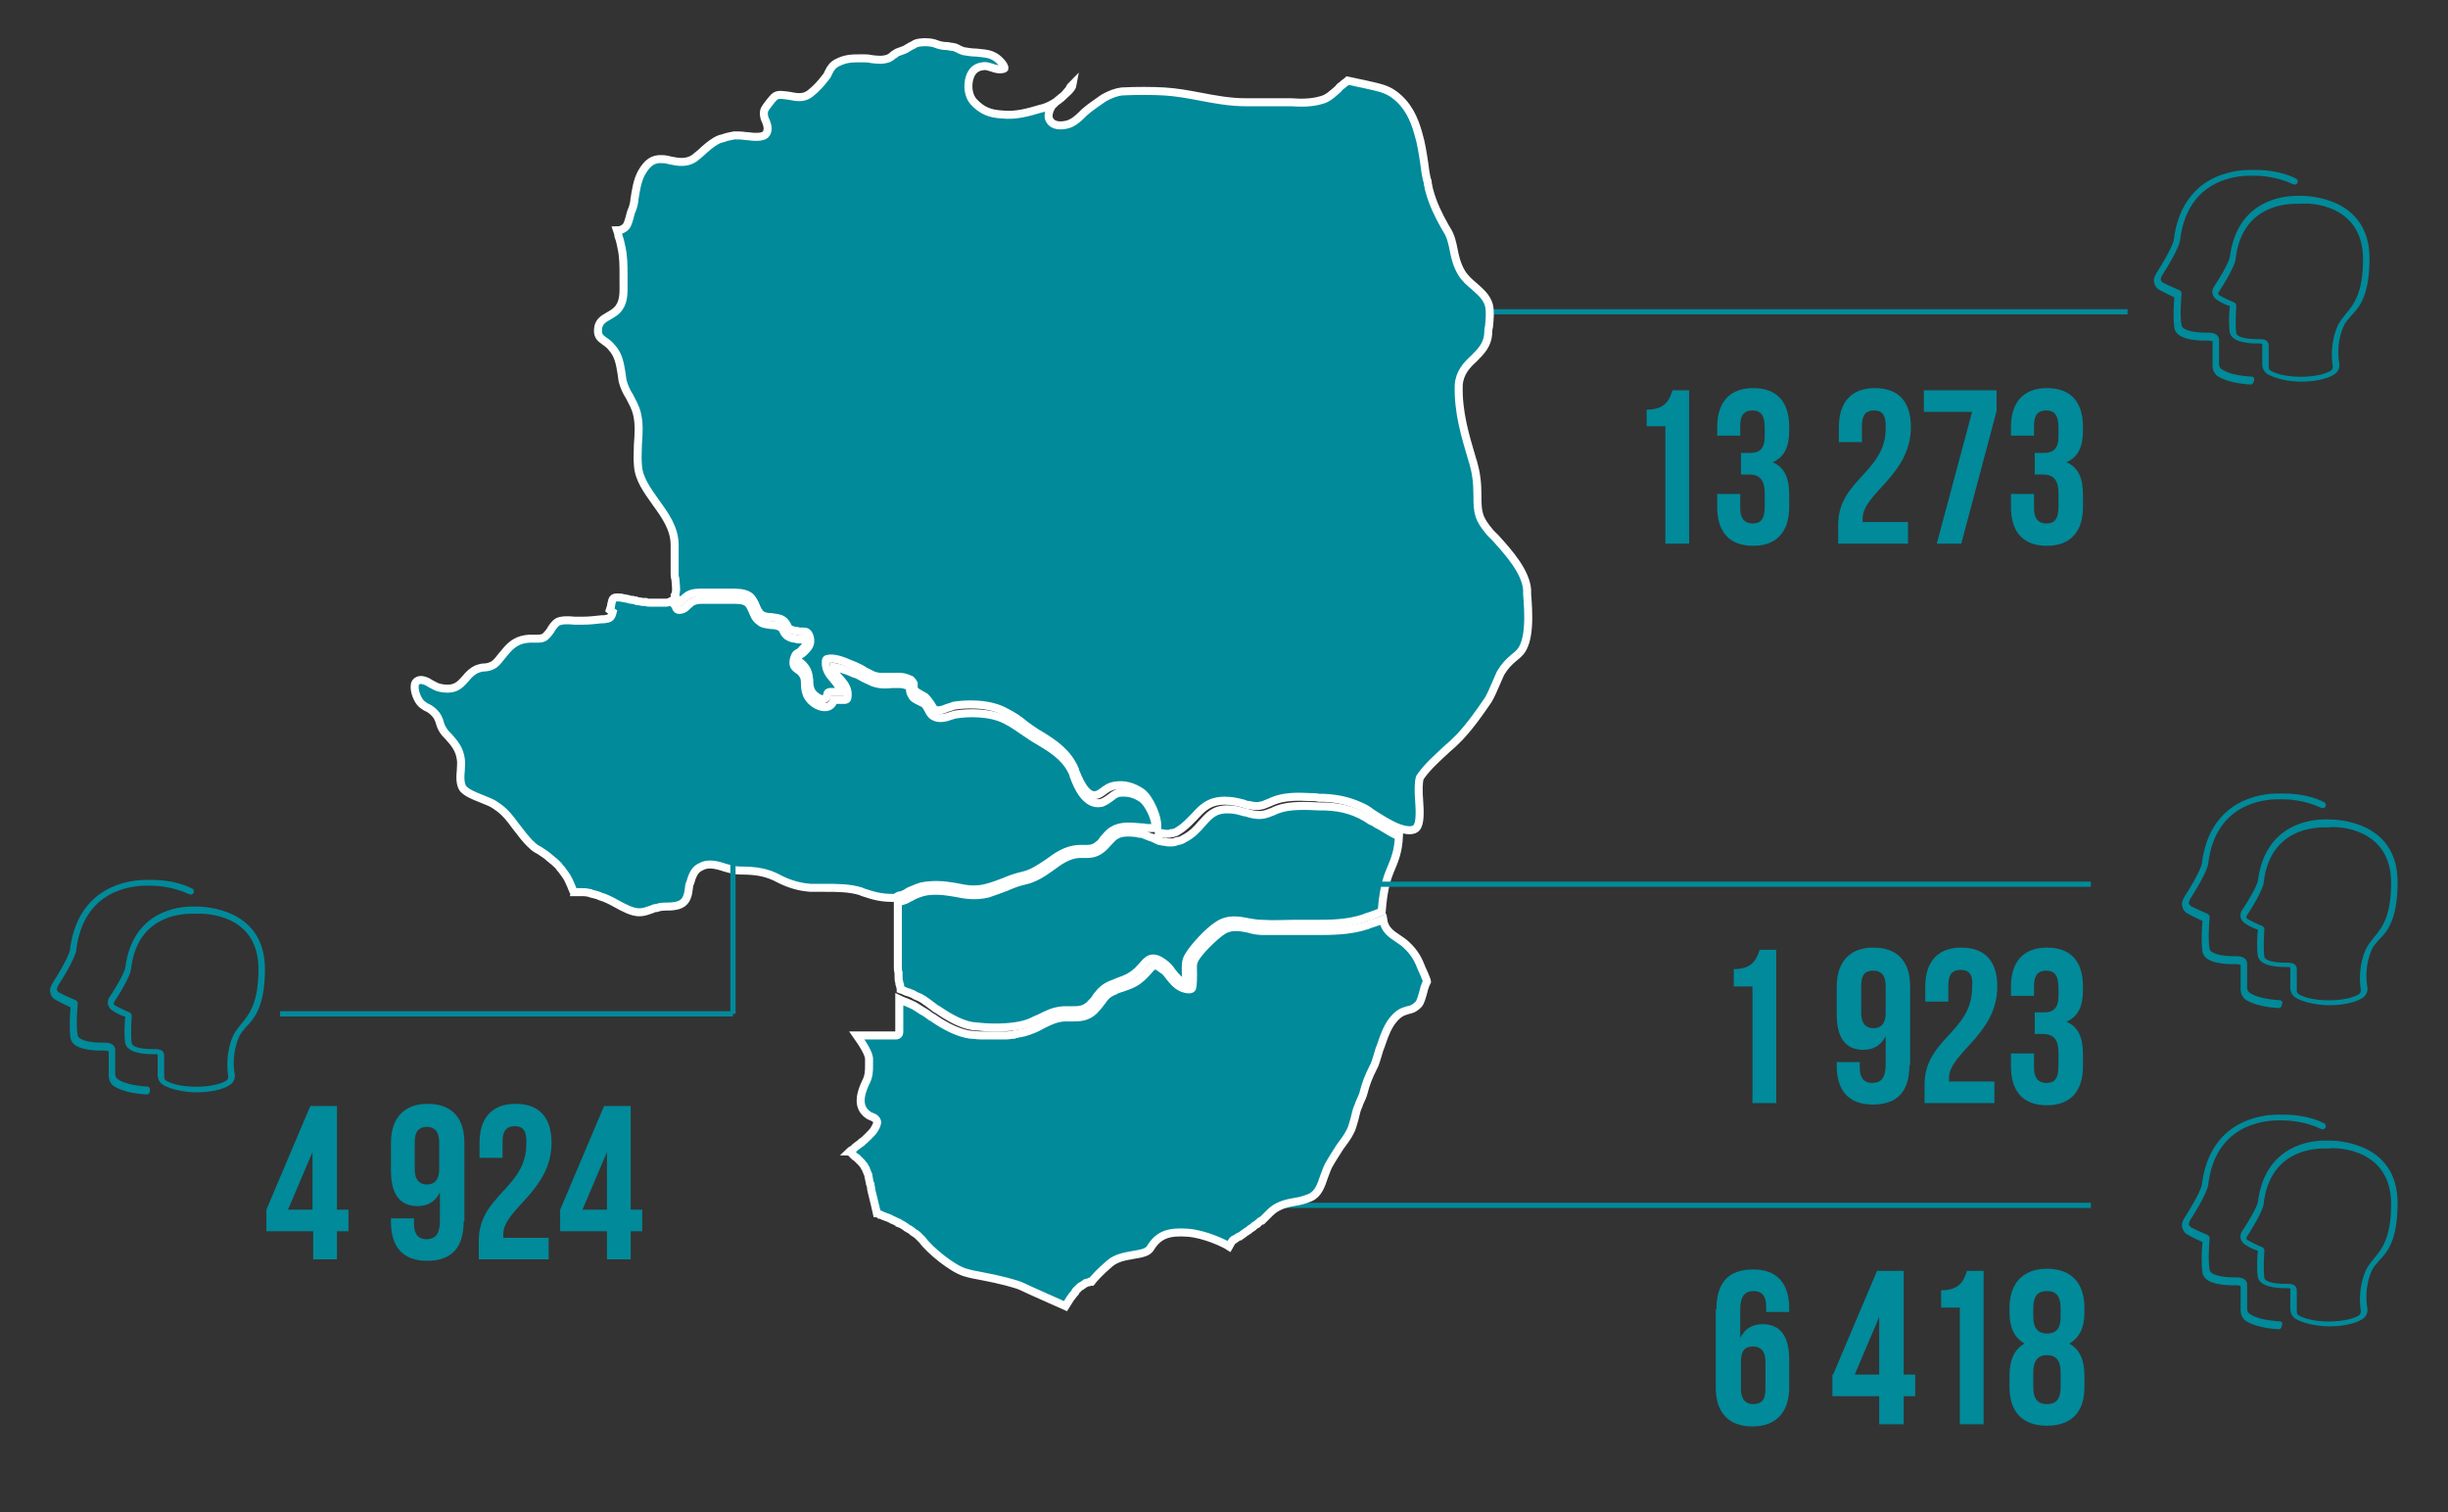 <?xml version="1.0" encoding="utf-8"?>
<!-- Generator: Adobe Illustrator 27.5.0, SVG Export Plug-In . SVG Version: 6.00 Build 0)  -->
<svg version="1.1" id="Warstwa_1" xmlns="http://www.w3.org/2000/svg" xmlns:xlink="http://www.w3.org/1999/xlink" x="0px" y="0px"
	 viewBox="0 0 340 210" style="enable-background:new 0 0 340 210;" xml:space="preserve">
<rect x="0" y="0" width="340" height="210" fill="#333333" stroke="none"/>
<style type="text/css">
	.st0{fill:#008A9A;stroke:#008A9A;stroke-width:0.724;stroke-miterlimit:10;}
	.st1{fill:#008A9A;}
	.st2{fill:#008A9A;stroke:#FFFFFF;stroke-width:1.113;stroke-miterlimit:10;}
	.st3{fill:none;stroke:#008A9A;stroke-width:0.724;stroke-miterlimit:10;}
</style>
<line class="st0" x1="117.9" y1="43.3" x2="295.5" y2="43.3"/>
<line class="st0" x1="148" y1="167.4" x2="290.4" y2="167.4"/>
<g>
	<path class="st1" d="M228.6,56.9c2.6,0,3.2-1.2,3.7-2.7h2.3v21.3h-3.3V59.2h-2.6V56.9z"/>
	<path class="st1" d="M245.1,59.4c0-1.9-0.7-2.4-1.7-2.4c-1.1,0-1.7,0.6-1.7,2.1v1.4h-3.2v-1.2c0-3.4,1.7-5.4,5-5.4s5,1.9,5,5.4v0.5
		c0,2.3-0.7,3.7-2.3,4.4c1.7,0.7,2.3,2.3,2.3,4.5v1.7c0,3.4-1.7,5.4-5,5.4s-5-1.9-5-5.4v-1.8h3.2v2c0,1.5,0.7,2.1,1.7,2.1
		c1.1,0,1.7-0.5,1.7-2.4v-1.7c0-2-0.7-2.7-2.2-2.7h-1.1v-3h1.3c1.2,0,2-0.5,2-2.3V59.4z"/>
	<path class="st1" d="M260.3,57c-1.1,0-1.7,0.6-1.7,2.1v2.3h-3.2v-2.1c0-3.4,1.7-5.4,5-5.4s5,1.9,5,5.4c0,6.7-6.7,9.2-6.7,12.7
		c0,0.2,0,0.3,0,0.5h6.3v3h-9.7v-2.6c0-6.3,6.6-7.3,6.6-13.4C262,57.5,261.3,57,260.3,57z"/>
	<path class="st1" d="M277.3,54.2v2.9l-4.9,18.4H269l4.9-18.3h-6.7v-3H277.3z"/>
	<path class="st1" d="M285.9,59.4c0-1.9-0.7-2.4-1.7-2.4c-1.1,0-1.7,0.6-1.7,2.1v1.4h-3.2v-1.2c0-3.4,1.7-5.4,5-5.4s5,1.9,5,5.4v0.5
		c0,2.3-0.7,3.7-2.3,4.4c1.7,0.7,2.3,2.3,2.3,4.5v1.7c0,3.4-1.7,5.4-5,5.4s-5-1.9-5-5.4v-1.8h3.2v2c0,1.5,0.7,2.1,1.7,2.1
		c1.1,0,1.7-0.5,1.7-2.4v-1.7c0-2-0.7-2.7-2.2-2.7h-1.1v-3h1.3c1.2,0,2-0.5,2-2.3V59.4z"/>
</g>
<g>
	<path class="st1" d="M238.4,181.8c0-3.6,1.6-5.5,5.1-5.5c3.3,0,5,1.9,5,5.4v0.5h-3.2v-0.8c0-1.5-0.7-2.1-1.7-2.1
		c-1.2,0-1.9,0.6-1.9,2.6v3.9c0.6-1.2,1.6-1.9,3.1-1.9c2.5,0,3.7,1.7,3.7,4.9v3.9c0,3.4-1.8,5.4-5.1,5.4s-5.1-1.9-5.1-5.4V181.8z
		 M241.8,189.1v3.8c0,1.5,0.7,2.1,1.7,2.1c1.1,0,1.7-0.5,1.7-2.1v-3.8c0-1.5-0.7-2.1-1.7-2.1C242.4,187,241.8,187.5,241.8,189.1z"/>
	<path class="st1" d="M254.6,190.9l6.1-14.4h3.7v14.4h1.6v3h-1.6v3.9H261v-3.9h-6.5V190.9z M261,190.9v-8l-3.4,8H261z"/>
	<path class="st1" d="M269.5,179.2c2.6,0,3.2-1.2,3.7-2.7h2.3v21.3h-3.3v-16.2h-2.6V179.2z"/>
	<path class="st1" d="M284.3,198c-3.4,0-5.2-1.9-5.2-5.4V191c0-2,0.6-3.6,2.1-4.4c-1.4-0.8-2.1-2.2-2.1-4.3v-0.7
		c0-3.4,1.9-5.4,5.2-5.4s5.2,1.9,5.2,5.4v0.7c0,2.1-0.7,3.5-2.1,4.3c1.5,0.8,2.1,2.4,2.1,4.4v1.7C289.5,196.1,287.7,198,284.3,198z
		 M282.4,182.9c0,1.7,0.8,2.3,1.9,2.3c1.1,0,1.9-0.5,1.9-2.3v-1.2c0-1.9-0.8-2.4-1.9-2.4c-1.1,0-1.9,0.5-1.9,2.4V182.9z M284.3,195
		c1.1,0,1.9-0.5,1.9-2.4v-2c0-1.7-0.7-2.4-1.9-2.4s-1.9,0.7-1.9,2.4v2C282.4,194.5,283.2,195,284.3,195z"/>
</g>
<g>
	<path class="st2" d="M171.5,172.1c0.1-0.1,0.2-0.1,0.3-0.2c0.1-0.1,0.3-0.2,0.4-0.2c0.1-0.1,0.2-0.1,0.3-0.2
		c0.1-0.1,0.3-0.2,0.4-0.3c0.1-0.1,0.2-0.1,0.3-0.2c0.2-0.1,0.3-0.2,0.4-0.3c0.1-0.1,0.2-0.1,0.3-0.2c0.2-0.1,0.3-0.3,0.5-0.4
		c0.1,0,0.1-0.1,0.2-0.1c0.2-0.2,0.4-0.4,0.6-0.5c0,0,0,0,0.1,0c0.4-0.4,0.8-0.8,1.1-1.1c1-1,2.3-1.3,3.5-1.5
		c0.7-0.1,1.4-0.3,2.1-0.6c1.1-0.5,1.5-1.7,1.9-2.9c0.2-0.5,0.4-1.1,0.6-1.5c0.5-0.9,1.1-1.8,1.6-2.6c0.5-0.7,1-1.3,1.4-2.1
		c0.3-0.5,0.4-1.1,0.6-1.7c0.1-0.4,0.2-0.8,0.3-1.2c0.1-0.4,0.3-0.7,0.4-1.1c0.2-0.5,0.5-1,0.6-1.5c0.3-1.2,0.7-2.2,1.3-3.4
		c0.3-0.5,0.4-1,0.6-1.6c0.1-0.3,0.2-0.7,0.3-1c0.1-0.2,0.2-0.5,0.3-0.8c0.4-1.2,0.9-2.5,1.7-3.4c0.7-0.8,1.2-1,1.9-1.2
		c0.1,0,0.3-0.1,0.4-0.1c0.4-0.1,0.8-0.4,1.1-0.7c0.3-0.3,0.5-1.1,0.7-1.8c0.1-0.5,0.3-1,0.5-1.4c0-0.1-0.1-0.2-0.1-0.3
		c-0.2-0.5-0.4-1-0.6-1.4c-0.5-1.3-1-2.3-2.2-3.4c-0.4-0.4-0.8-0.6-1.2-0.9c-0.9-0.6-1.8-1.2-2-2.6c-0.7,0.3-1.4,0.5-2,0.7l-0.2,0.1
		c-2.5,0.8-4.8,0.8-7.5,0.8l-0.4,0c-0.7,0-1.4,0-2.2,0c-1.4,0-2.8,0-4.3,0c-0.7,0-1.4-0.1-2-0.3c-1.4-0.3-2.7-0.5-3.9,0.4
		c-1,0.7-3.2,2.8-3.7,3.9c-0.3,0.5-0.2,1.2-0.2,1.9c0,0.6,0,1.3-0.1,1.9c0,0.2-0.2,0.3-0.4,0.3l0,0c-1.3,0-2.1-0.9-2.8-1.8
		c-0.3-0.4-0.6-0.8-1-1c-1-0.8-1.2-0.6-1.9,0.2c-0.3,0.3-0.6,0.7-1.1,1.1c-0.8,0.7-1.7,1-2.6,1.3c-0.3,0.1-0.7,0.2-1,0.4
		c-1,0.4-1.3,0.8-1.8,1.5c-0.3,0.4-0.6,0.8-1.1,1.3c-1,0.9-2,0.9-3,0.9c-0.3,0-0.7,0-1.1,0c-1.2,0.1-2,0.5-3,1
		c-0.4,0.2-0.7,0.4-1.2,0.6c-0.3,0.1-0.7,0.3-1.1,0.4c-0.1,0-0.2,0.1-0.4,0.1c-0.3,0.1-0.6,0.1-0.9,0.2c-0.1,0-0.3,0-0.4,0.1
		c-0.3,0-0.7,0.1-1,0.1c-0.1,0-0.2,0-0.3,0c-0.5,0-0.9,0-1.4,0l0,0c0,0-0.1,0-0.1,0c-0.5,0-0.9,0-1.4,0c-0.1,0-0.2,0-0.4,0
		c-0.5,0-0.9-0.1-1.4-0.1c-1.5-0.2-3.3-1-5.3-2.4l-0.2-0.1c-0.4-0.3-0.8-0.6-1.2-0.8c-0.1-0.1-0.2-0.1-0.3-0.2
		c-0.3-0.2-0.5-0.3-0.8-0.5c-0.1-0.1-0.3-0.1-0.4-0.2c-0.2-0.1-0.5-0.2-0.7-0.3c-0.2-0.1-0.4-0.1-0.5-0.2c-0.2-0.1-0.3-0.1-0.5-0.2
		v4.6c0,0.2-0.2,0.4-0.4,0.4H119c0.7,1,1.8,2.6,1.7,3.4c0,0.2,0,0.5,0,0.8c0,0.7,0,1.5-0.5,2.4c-0.5,1.1-1.1,2.7-0.2,3.9
		c0.4,0.5,0.8,0.7,1.1,0.8c0.3,0.1,0.6,0.3,0.7,0.6c0.1,0.3-0.1,0.7-0.4,1.2c-0.2,0.3-0.4,0.5-0.7,0.8c-0.1,0.1-0.1,0.1-0.2,0.2
		c-0.2,0.2-0.5,0.5-0.8,0.7c0,0-0.1,0-0.1,0.1c-0.3,0.2-0.5,0.4-0.8,0.6c-0.1,0.1-0.1,0.1-0.2,0.2c-0.2,0.2-0.5,0.3-0.6,0.4l0,0
		c0.1,0,0.1,0.1,0.2,0.2c0.1,0.1,0.2,0.1,0.2,0.2c0.1,0.1,0.1,0.1,0.2,0.2c0.1,0.1,0.2,0.2,0.4,0.3c0,0,0.1,0.1,0.1,0.1
		c0.2,0.2,0.3,0.3,0.5,0.5c0,0,0.1,0.1,0.1,0.1c0.1,0.1,0.2,0.3,0.3,0.4c0,0.1,0.1,0.1,0.1,0.2c0.1,0.1,0.2,0.2,0.2,0.4
		c0,0.1,0.1,0.1,0.1,0.2c0.1,0.2,0.1,0.3,0.2,0.5c0,0.2,0.1,0.4,0.1,0.6c0,0.1,0.1,0.3,0.1,0.4c0,0.1,0,0.2,0.1,0.3
		c0,0.2,0.1,0.4,0.1,0.6c0,0,0,0.1,0,0.1c0.3,1.3,0.7,2.8,0.8,3.3l0,0c0.1,0,0.3,0.1,0.4,0.2c0,0,0.1,0,0.1,0
		c0.2,0.1,0.4,0.2,0.7,0.3l0,0c0.3,0.1,0.6,0.2,0.9,0.4l0,0c0.3,0.1,0.6,0.3,0.9,0.4c0,0,0.1,0,0.1,0.1c0.3,0.1,0.6,0.3,0.9,0.5
		c0,0,0.1,0.1,0.1,0.1c0.3,0.2,0.6,0.3,0.8,0.5c0,0,0.1,0.1,0.1,0.1c0.3,0.2,0.5,0.3,0.7,0.5c0,0,0,0,0.1,0.1
		c0.2,0.2,0.4,0.4,0.5,0.5c1.1,1.5,4.2,4,5.9,4.5c0.6,0.2,1.6,0.4,2.7,0.6c2.1,0.4,4.5,1,5.3,1.4c1,0.5,4.9,2.2,6,2.7
		c0.2-0.3,0.5-0.9,0.9-1.4c0,0,0-0.1,0.1-0.1c0.1-0.1,0.2-0.3,0.3-0.4c0-0.1,0.1-0.1,0.1-0.2c0.1-0.1,0.2-0.2,0.3-0.3
		c0.1-0.1,0.1-0.1,0.2-0.2c0.1-0.1,0.2-0.2,0.3-0.2c0.1-0.1,0.2-0.1,0.3-0.2c0.1-0.1,0.2-0.1,0.3-0.2c0.1,0,0.2-0.1,0.3-0.1
		c0.1,0,0.2,0,0.3-0.1c0.1,0,0.1,0,0.2,0c0.3-0.4,1.2-1.4,2.5-2.5c0.9-0.8,2.1-1,3.2-1.2c1.1-0.2,2.1-0.3,2.5-1
		c1.1-1.8,2.5-2.3,5.2-2.1c2.4,0.2,5.1,1.5,5.7,1.9C171.2,172.2,171.3,172.1,171.5,172.1z"/>
	<path class="st2" d="M169,128.6c1.5-1.1,3-0.8,4.5-0.5c0.6,0.1,1.2,0.2,1.9,0.2c1.4,0.1,2.8,0,4.2,0c0.7,0,1.4,0,2.2,0h0.4
		c2.6,0,4.9,0,7.3-0.8l0.2-0.1c0.7-0.2,1.5-0.5,2.2-0.8c0.1-1.2,0.3-3.6,1.1-5.5c0.8-1.9,1.2-2.9,1.3-5c-0.4-0.1-0.7-0.3-1.1-0.5
		c-0.2-0.1-0.3-0.2-0.5-0.3c-0.2-0.1-0.3-0.2-0.5-0.3c-0.3-0.2-0.5-0.3-0.7-0.4c-0.1,0-0.1-0.1-0.2-0.1c-0.3-0.2-0.6-0.4-0.9-0.5
		c-1.9-1.3-3.8-1.9-6.3-2l-0.7,0c-2-0.1-4.3-0.2-5.9,0.4c-0.3,0.1-0.5,0.2-0.7,0.3c-1,0.4-1.7,0.7-3.2,0.3c-0.3-0.1-0.6-0.2-0.8-0.2
		c-0.7-0.2-1.3-0.4-2.3-0.4c-1.9,0-2.6,0.9-3.6,2c-0.6,0.7-1.3,1.5-2.5,2.1c-0.3,0.2-0.6,0.3-0.9,0.3c-0.1,0-0.1,0-0.2,0.1
		c-0.3,0.1-0.5,0.1-0.8,0.1l0,0c-0.2,0-0.5,0-0.7-0.1c-0.1,0-0.1,0-0.2,0c-0.2,0-0.3-0.1-0.5-0.1c-0.1,0-0.2,0-0.2-0.1
		c-0.2,0-0.3-0.1-0.5-0.2c-0.1,0-0.2-0.1-0.2-0.1c-0.1,0-0.2-0.1-0.3-0.1c-0.1,0-0.2-0.1-0.3-0.1c-0.3-0.1-0.7-0.3-1-0.4l-0.1,0
		c-0.2,0-0.4,0-0.5-0.1c-1.1-0.1-2.2-0.2-3,0.3c-0.4,0.2-0.7,0.6-1.1,1c-0.3,0.3-0.5,0.6-0.9,0.9c-0.9,0.7-1.6,0.7-2.4,0.7
		c-0.2,0-0.5,0-0.8,0c-1.4,0.1-2.6,0.9-3.8,1.8c-1.1,0.8-2.3,1.6-3.7,1.9c-0.9,0.2-1.7,0.5-2.6,0.9c-0.8,0.3-1.6,0.6-2.5,0.9
		c-1.7,0.4-3,0.2-4.5-0.1l-0.6-0.1c-1.1-0.2-2.8-0.3-3.9,0c-0.7,0.2-1.2,0.4-1.7,0.7c-0.3,0.1-0.5,0.3-0.8,0.4l0,0
		c-0.3,0.1-0.6,0.2-1,0.3c0,0.1,0,0.3,0,0.4c0,0.4,0,0.7,0,1.1c0,0.2,0,0.4,0,0.7c0,0.3,0,0.7,0,1.1c0,0.3,0,0.5,0,0.8
		c0,0.3,0,0.6,0,0.9c0,0.6,0,1.1,0,1.7c0,0.2,0,0.3,0,0.5c0,0.4,0,0.8,0,1.1c0,0.2,0,0.4,0,0.6c0,0.3,0,0.6,0.1,0.9
		c0,0.2,0,0.3,0,0.5c0,0.3,0,0.6,0.1,0.8c0,0.2,0,0.3,0.1,0.4c0,0.2,0.1,0.4,0.1,0.6c0.3,0.1,0.5,0.2,0.7,0.3
		c0.2,0.1,0.4,0.1,0.6,0.2c0.3,0.1,0.5,0.2,0.8,0.4c0.2,0.1,0.3,0.1,0.5,0.2c0.3,0.2,0.6,0.3,0.8,0.5c0.1,0.1,0.2,0.1,0.3,0.2
		c0.4,0.3,0.8,0.6,1.2,0.9l0.2,0.1c1.9,1.3,3.5,2.1,4.9,2.3c0.9,0.1,2,0.2,3.1,0.2c1.9,0,3.8-0.2,5.1-0.8c0.4-0.2,0.8-0.4,1.1-0.5
		c1-0.5,1.9-1,3.3-1.1c0.4,0,0.8,0,1.1,0c1,0,1.7,0,2.5-0.7c0.5-0.5,0.8-0.8,1-1.2c0.5-0.6,0.9-1.2,2.1-1.7c0.4-0.1,0.7-0.3,1-0.4
		c0.9-0.3,1.6-0.6,2.3-1.2c0.4-0.3,0.7-0.7,1-1c0.7-0.8,1.3-1.6,3-0.3c0.4,0.3,0.8,0.7,1.1,1.2c0.6,0.7,1.1,1.4,1.9,1.5
		c0.1-0.4,0-0.9,0-1.3c0-0.8-0.1-1.6,0.3-2.3C165.7,131.6,167.9,129.3,169,128.6z"/>
	<path class="st2" d="M124.8,124.4C124.8,124.4,124.8,124.4,124.8,124.4c0.6-0.1,1-0.3,1.4-0.6c0.5-0.2,1.1-0.5,1.8-0.7
		c1.4-0.3,3.1-0.2,4.2,0l0.6,0.1c1.4,0.3,2.7,0.5,4.2,0.1c0.8-0.2,1.6-0.5,2.4-0.8c0.9-0.4,1.8-0.7,2.7-0.9c1.3-0.3,2.3-1,3.5-1.8
		c1.2-0.9,2.5-1.8,4.2-1.9c0.3,0,0.6,0,0.8,0c0.8,0,1.3,0,2-0.6c0.3-0.2,0.5-0.5,0.7-0.8c0.4-0.4,0.7-0.9,1.3-1.2
		c1.1-0.7,2.6-0.5,3.9-0.4c0,0,0,0,0.1,0l0,0c0.3,0,0.6,0.1,0.8,0.1c0.1,0,0.1,0,0.2,0c0.3,0,0.6,0,0.9,0c0.1-1.2-1-3.5-1.9-4.1
		c-1-0.7-2-0.9-3.1-0.8c-0.6,0.1-0.9,0.4-1.3,0.7c-0.4,0.3-0.7,0.5-1.2,0.7c-2.2,0.5-3.4-2.4-3.9-3.8l0-0.1c-0.8-2-2.3-3.2-4.5-4.5
		c-0.7-0.4-1.5-0.9-2.2-1.4c-0.9-0.6-1.7-1.2-2.7-1.7c-2.3-1.2-5.5-1-6.8-0.8c-0.2,0-0.5,0.1-0.8,0.2c-0.8,0.3-1.7,0.5-2.4,0.1
		c-0.4-0.2-0.6-0.6-0.8-1c-0.2-0.3-0.3-0.6-0.6-0.8c-0.2-0.1-0.4-0.2-0.6-0.3c-0.4-0.2-0.9-0.4-1.1-0.9c-0.3-0.5-0.2-0.8-0.2-1
		c0,0,0-0.1,0-0.1c0,0-0.1-0.1-0.4-0.2c-0.3-0.1-0.7-0.2-1-0.2c-0.4,0-0.7,0-1.1,0c-0.9,0.1-1.7,0.1-2.6-0.2
		c-0.4-0.2-0.9-0.4-1.3-0.6c-0.4-0.2-0.8-0.5-1.2-0.6c-0.1,0-0.3-0.1-0.5-0.2c-0.7-0.3-1.9-0.7-2.5-0.8c0,0.7,0.4,1.2,0.9,1.7
		c0.6,0.7,1.2,1.4,1,2.6c0,0.2-0.2,0.3-0.4,0.3c-0.3,0-0.6,0-0.9,0c-0.2,0-0.4,0-0.6,0c-0.2,0.8-0.8,1-1.1,1
		c-1.1,0.1-2.4-0.9-2.7-1.9c-0.2-0.6-0.2-1-0.2-1.4c0-0.7-0.1-1.1-0.7-1.7c-0.1-0.1-0.2-0.2-0.3-0.2c-0.4-0.3-0.8-0.6-0.5-1.6
		c0.2-0.6,0.4-0.7,0.7-0.8c0.1,0,0.2-0.1,0.2-0.2c0.1-0.1,0.2-0.1,0.2-0.2c0.4-0.4,0.6-0.6,0.5-1.1c-0.1-0.3-0.1-0.3-0.1-0.3
		c0,0-0.1,0-0.1,0c-0.2,0-0.4,0-0.7,0c-0.2,0-0.3,0-0.5-0.1c-0.4,0-0.7-0.1-1.2-0.4c-0.2-0.2-0.4-0.4-0.5-0.7
		c-0.1-0.2-0.2-0.4-0.4-0.5c-0.3-0.2-0.8-0.3-1.3-0.3c-0.6-0.1-1.2-0.1-1.6-0.5c-0.6-0.4-0.8-1-1-1.5c-0.2-0.4-0.4-0.9-0.7-1.1
		c-0.5-0.4-1.3-0.4-2-0.4c-0.2,0-0.4,0-0.6,0c-0.7,0-1.4,0-2.1,0c-0.4,0-0.8,0-1.2,0h-0.1c-0.7,0-1.1,0-1.7,0.3
		c-0.2,0.1-0.3,0.3-0.5,0.4c-0.3,0.3-0.6,0.7-1.3,0.7c-0.2,0-0.3-0.1-0.4-0.3c0-0.1-0.1-0.3-0.2-0.4c0,0,0-0.1,0-0.1
		c-0.1-0.2-0.2-0.4-0.3-0.5l0,0c-0.1,0-0.1,0-0.2,0.1c-0.1,0-0.2,0.1-0.2,0.1c-0.1,0-0.3,0.1-0.5,0.1c-0.1,0-0.1,0-0.2,0
		c-0.2,0-0.5,0-0.8,0c-0.1,0-0.2,0-0.2,0c-0.2,0-0.4,0-0.6,0c-0.1,0-0.2,0-0.4,0c-0.2,0-0.4,0-0.6-0.1c-0.1,0-0.3,0-0.4,0
		c-0.2,0-0.4-0.1-0.6-0.1c-0.1,0-0.3,0-0.4-0.1c-0.2,0-0.3-0.1-0.5-0.1c-0.2,0-0.3,0-0.5-0.1c-0.4-0.1-0.7-0.1-1-0.2
		c-1.2-0.1-1.2,0-1.4,0.9c0,0.2-0.1,0.5-0.2,0.8L85.1,85c-0.2,0.8-0.4,0.9-1.2,1l-0.3,0c-0.9,0.1-1.8,0.2-2.6,0.2
		c-0.4,0-0.8,0-1.2,0c-0.9-0.1-1.9-0.1-2.4,0.2c-0.3,0.2-0.6,0.6-0.8,0.9l-0.1,0.2c-0.8,1.1-1,1.2-2,1.2c-0.2,0-0.6,0-1,0
		c-1.5,0.1-2.4,0.7-3.3,1.8c-0.2,0.2-0.3,0.4-0.5,0.6c-0.3,0.4-0.7,0.9-1.1,1.2c-0.5,0.3-1,0.4-1.4,0.4c-0.3,0-0.6,0.1-0.9,0.2
		c-0.7,0.3-1.2,0.8-1.6,1.3c-0.8,0.9-1.5,1.8-3.7,1.3c-0.4-0.1-0.7-0.3-1.1-0.5c-0.6-0.4-1.3-0.7-1.8-0.5c-0.3,0.1-0.5,0.4-0.5,0.7
		c-0.1,0.8,0.4,2.1,1,2.6c0.3,0.2,0.5,0.4,0.8,0.5c0.4,0.2,0.8,0.5,1.2,1c0.2,0.3,0.4,0.7,0.5,1.1c0.1,0.4,0.3,0.8,0.5,1.1
		c0.2,0.3,0.5,0.6,0.7,0.8c0.8,0.9,1.5,1.7,1.7,3.1c0.1,0.5,0,1.1,0,1.6c-0.1,0.9-0.1,1.9,0.3,2.5c0.5,0.6,1.5,1,2.5,1.4
		c0.7,0.3,1.3,0.5,1.8,0.8c1.1,0.7,1.7,1.3,2.4,2.2c0.2,0.3,0.4,0.5,0.6,0.8c0.8,1,1.4,1.9,2.3,2.7c0.3,0.3,0.6,0.5,1,0.7
		c0.6,0.4,1.1,0.7,1.5,1.1c0.2,0.1,0.3,0.3,0.5,0.4c0.3,0.3,0.6,0.5,0.8,0.8c0.1,0.2,0.3,0.3,0.4,0.5c0.3,0.4,0.6,0.8,0.8,1.2
		c0,0.1,0.1,0.1,0.1,0.2c0.2,0.4,0.4,0.9,0.6,1.4c0,0.1,0.1,0.1,0.1,0.2c0.1,0,0.3,0,0.4,0c0.1,0,0.2,0,0.3,0c0,0,0.1,0,0.1,0
		c0.1,0,0.1,0,0.2,0c0.3,0,0.7,0,1.1,0.1c0.1,0,0.2,0,0.3,0.1c0.4,0.1,0.9,0.2,1.3,0.4c0.7,0.2,1.5,0.6,2.2,1
		c1.1,0.6,2.2,1.2,3.2,1.2c0.6,0,1.1-0.2,1.7-0.4c0.2-0.1,0.4-0.2,0.7-0.2c0.5-0.2,1.1-0.2,1.6-0.2c0.6,0,1.3-0.1,1.7-0.3
		c0.9-0.4,1.1-1.4,1.2-2.4c0-0.2,0.1-0.5,0.2-0.7c0.3-1.1,0.7-1.8,1.4-2.1c1-0.6,2.2-0.3,3.4,0.1c0.7,0.2,1.4,0.4,2.1,0.4
		c2.1,0,3.7,0.2,5.5,1.2c1.4,0.7,2.8,1.1,4.3,1.2c0.7,0,1.3,0,2,0c1.7,0,3.4,0,5,0.5l0.2,0.1c1.5,0.5,2.5,0.8,4.2,0.8
		c0.2,0,0.3,0,0.5,0C124.5,124.5,124.6,124.5,124.8,124.4z"/>
	<path class="st2" d="M201.1,103.9c0.6-0.5,1.1-1,1.6-1.5c1.6-1.7,2.9-3.6,4-5.2c0.4-0.7,0.7-1.4,1-2.1c0.2-0.5,0.5-1.1,0.7-1.6
		c0.6-1,1.1-1.5,1.8-2.1c0.2-0.2,0.4-0.3,0.7-0.6c1.7-1.5,1.4-5.8,1.2-8.3l0-0.6c-0.2-2.5-2.5-5.1-4.4-7.2L207,74
		c-1.7-2-1.8-2.8-1.8-5.2c0-1.9-0.2-3.2-0.6-4.6l-0.1-0.3c-1-3.4-2-6.6-1.9-10.4c0.1-1.7,1.1-2.8,2.1-3.7c1-1,1.9-1.9,2-3.5
		c0-0.3,0-0.6,0.1-0.9c0.1-1,0.2-2.2,0-3c-0.3-1.1-1.1-1.8-2-2.6c-0.7-0.6-1.3-1.1-1.8-1.9c-0.6-1-0.9-2.1-1.1-3.2
		c-0.2-1-0.4-1.9-0.9-2.7l-0.3-0.5c-0.9-1.6-1.7-3.2-2.2-5.1c-0.1-0.3-0.1-0.6-0.2-0.9c0,0,0,0,0-0.1c0-0.1,0-0.3-0.1-0.4
		c-0.2-0.8-0.3-1.6-0.4-2.4c-0.2-1.3-0.4-2.7-0.8-4c-0.6-2.2-1.5-4.1-3.4-5.5c-1.1-0.8-2.3-1-3.6-1.3c-0.4-0.1-0.9-0.2-1.4-0.3
		c-0.4-0.1-0.9-0.2-1.4-0.3c-0.1,0.1-0.3,0.2-0.4,0.3c-0.2,0.1-0.3,0.3-0.5,0.4c-0.2,0.1-0.3,0.3-0.5,0.5c-0.7,0.6-1.4,1.3-2.3,1.5
		c-1.3,0.4-2.8,0.4-4.2,0.3c-1,0-1.9,0-2.9,0c-1.1,0-2.3,0-3.4,0c-2.2,0-4.3-0.4-6.4-0.8c-1.6-0.3-3.2-0.6-4.9-0.7
		c-1.8-0.1-3.9-0.1-5.9,0c-0.8,0.1-1.6,0.4-2.5,0.9c-1,0.7-1.9,1.3-2.7,2c-0.1,0.1-0.3,0.3-0.4,0.4c-0.5,0.5-1.2,1.1-2,1.3
		c-1.3,0.3-2.2,0-2.5-0.8c-0.2-0.6,0.1-1.3,0.4-1.8c0.3-0.3,0.7-0.7,1.1-1c0.9-0.7,1.7-1.4,1.8-2c-0.2,0.2-0.4,0.4-0.5,0.7
		c-0.2,0.2-0.4,0.5-0.6,0.7c-0.5,0.6-1.7,1.5-3,1.9l-0.4,0.1c-1.7,0.5-3.4,1-5.3,0.8c-1.7-0.1-2.8-0.5-4-1.8
		c-0.7-0.8-0.9-2.2-0.5-3.4c0.3-0.9,0.9-1.4,1.8-1.5c0.5-0.1,0.9,0.1,1.3,0.2c0.2,0.1,0.4,0.1,0.7,0.2c0.8,0.1,1-0.1,1-0.1
		c0.1-0.4-0.9-1.5-1.7-1.8c-0.7-0.3-1.4-0.3-2.2-0.4c-0.6,0-1.2-0.1-1.8-0.2c-0.3-0.1-0.5-0.2-0.7-0.3c-0.1-0.1-0.3-0.1-0.4-0.2
		c-0.3-0.1-0.7-0.1-1.1-0.2c-0.6,0-1.1-0.1-1.6-0.3c-0.7-0.3-2-0.3-2.7-0.1c-0.3,0.1-0.5,0.3-0.8,0.4c-0.2,0.1-0.3,0.2-0.5,0.3
		c-0.3,0.2-0.6,0.3-0.9,0.4c-0.3,0.1-0.6,0.2-0.8,0.4c-0.1,0-0.2,0.1-0.3,0.2c-0.2,0.2-0.4,0.3-0.6,0.4c-0.8,0.3-1.6,0.2-2.4,0.1
		c-0.4-0.1-0.8-0.1-1.1-0.1l-0.3,0c-1.3,0-2.1,0-3.3,0.6c-0.6,0.3-0.9,0.7-1.2,1.3c-0.1,0.2-0.2,0.5-0.4,0.7
		c-0.6,0.8-1.3,1.6-2.2,2.3c-0.9,0.7-1.9,0.5-2.9,0.3c-0.9-0.1-1.6-0.3-2.1,0.2c-0.3,0.3-1.1,1.3-1.3,1.7c-0.2,0.4-0.1,1.1,0.1,1.5
		l0.1,0.2c0.2,0.5,0.4,1.3-0.1,1.8c-0.4,0.3-0.9,0.3-1.3,0.3l-0.2,0c-0.4,0-0.8-0.1-1.2-0.1c-0.6-0.1-1.1-0.1-1.6-0.1
		c-0.5,0.1-1.1,0.2-1.6,0.4l-0.4,0.1c-0.8,0.3-1.5,0.9-2.2,1.5c-0.4,0.4-0.9,0.8-1.4,1.2c-1.1,0.7-2.2,0.5-3.2,0.3
		c-0.4-0.1-0.8-0.2-1.2-0.2c-1.3-0.1-2.1,0.5-2.9,1.9c-0.6,1.1-0.8,2.5-1,3.8c0,0.3-0.1,0.6-0.2,1c-0.1,0.2-0.1,0.4-0.2,0.5
		l-0.1,0.3c-0.2,0.8-0.4,1.6-0.7,1.9c-0.3,0.3-0.7,0.5-1.2,0.5c0.1,0.3,0.2,0.5,0.2,0.8c0.2,0.5,0.3,1,0.4,1.5
		c0.3,1.3,0.3,2.6,0.3,3.9v0.2c0,0.3,0,0.6,0,0.8c0,1.2,0.1,2.5-0.6,3.5c-0.4,0.6-1,0.9-1.5,1.2c-0.7,0.4-1.2,0.7-1.4,1.5
		c-0.2,1.2,0.2,1.5,0.9,2c0.3,0.2,0.7,0.5,1,0.9c0.9,1,1.1,2.2,1.3,3.4c0.1,0.5,0.1,0.9,0.2,1.3c0.2,0.7,0.5,1.4,0.9,2
		c0.4,0.8,0.9,1.6,1.1,2.6c0.3,1.3,0.2,2.8,0.1,4.1c0,0.9-0.1,1.9,0,2.9c0.1,1.9,1.3,3.5,2.5,5.2c1.3,1.8,2.6,3.6,2.6,5.9v4
		c0,0.2,0,0.4,0.1,0.7c0.1,1.1,0.2,1.9-0.1,2.3c0,0,0,0.1,0.1,0.1c0.2,0.3,0.4,0.6,0.5,0.9c0.2-0.1,0.3-0.2,0.5-0.4
		c0.2-0.2,0.4-0.4,0.7-0.6c0.7-0.4,1.3-0.4,2.1-0.4l0.1,0c0.4,0,0.8,0,1.2,0c0.7,0,1.4,0,2.2,0c0.2,0,0.4,0,0.5,0
		c0.8,0,1.8,0,2.5,0.5c0.4,0.3,0.7,0.9,0.9,1.4c0.2,0.5,0.4,0.9,0.8,1.2c0.3,0.2,0.8,0.3,1.3,0.3c0.6,0.1,1.1,0.1,1.6,0.4
		c0.3,0.2,0.5,0.5,0.6,0.7c0.1,0.2,0.2,0.4,0.3,0.5c0.3,0.2,0.5,0.2,0.8,0.3c0.2,0,0.3,0,0.6,0.1c0.2,0,0.3,0,0.5,0
		c0.5,0,0.8,0.1,1,0.9c0.2,0.9-0.3,1.4-0.7,1.8c-0.1,0.1-0.1,0.1-0.2,0.2c-0.2,0.2-0.4,0.3-0.5,0.3c-0.1,0-0.1,0.1-0.2,0.3
		c-0.2,0.5-0.1,0.5,0.1,0.7c0.2,0.1,0.3,0.2,0.5,0.4c0.8,0.8,0.8,1.5,0.9,2.2c0,0.4,0,0.8,0.2,1.3c0.2,0.6,1.2,1.4,1.8,1.3
		c0.1,0,0.4,0,0.5-0.7c0-0.2,0.2-0.3,0.4-0.3c0.3,0,0.6,0,0.9,0h0c0.2,0,0.4,0,0.5,0c0-0.6-0.4-1.1-0.9-1.7
		c-0.6-0.7-1.2-1.4-1.1-2.6c0-0.2,0.1-0.3,0.3-0.3c0.7-0.2,2,0.2,3.3,0.8c0.2,0.1,0.3,0.1,0.5,0.2c0.4,0.2,0.9,0.4,1.3,0.7
		c0.4,0.2,0.8,0.4,1.2,0.6c0.3,0.1,0.7,0.2,1.1,0.2c0.4,0,0.8,0,1.2,0c0.8,0,1.7-0.1,2.4,0.2c0.2,0.1,0.3,0.1,0.5,0.2
		c0.2,0.2,0.3,0.3,0.4,0.5c0,0.1,0,0.2,0,0.3c0,0.1,0,0.2,0,0.3c0,0.1,0,0.2,0.1,0.3c0.2,0.3,0.5,0.4,0.8,0.6
		c0.2,0.1,0.5,0.3,0.7,0.4c0.3,0.3,0.6,0.7,0.8,1c0.2,0.3,0.3,0.6,0.5,0.7c0.4,0.3,1.1,0.1,1.8-0.2c0.3-0.1,0.7-0.2,0.9-0.3
		c1.3-0.2,4.7-0.5,7.2,0.9c1,0.5,1.9,1.1,2.7,1.8c0.7,0.5,1.4,1,2.1,1.4c1.8,1.1,3.8,2.4,4.8,4.8l0,0.1c0.5,1.2,1.5,3.8,3,3.4
		c0.4-0.1,0.6-0.3,0.9-0.5c0.4-0.3,0.9-0.7,1.7-0.8c1.2-0.2,2.4,0.1,3.6,0.9c1.1,0.7,2.5,3.7,2.2,5.2c0,0.2-0.2,0.3-0.3,0.3
		c0,0,0,0,0.1,0c0.2,0.1,0.4,0.1,0.6,0.2c0.1,0,0.1,0,0.2,0c0.2,0,0.4,0.1,0.7,0.1c0,0,0.1,0,0.1,0c0.2,0,0.4,0,0.6-0.1
		c0.1,0,0.1,0,0.2,0c0.2-0.1,0.5-0.1,0.7-0.3c1-0.6,1.6-1.3,2.3-2c1-1.1,2-2.2,4.2-2.2c1.1,0,1.8,0.2,2.6,0.4
		c0.2,0.1,0.5,0.2,0.8,0.2c1.2,0.3,1.8,0.1,2.7-0.3c0.2-0.1,0.5-0.2,0.7-0.3c1.5-0.6,3.3-0.6,5.1-0.5c0.4,0,0.8,0,1.2,0.1l0.7,0
		c2,0.1,3.6,0.5,5.1,1.2c0.5,0.2,1,0.5,1.5,0.9c1.4,0.9,2.4,1.5,3.3,1.9c0.2,0.1,0.3,0.1,0.5,0.2c1.4,0.5,2.1,0.3,2.4,0
		c0.6-0.6,0.5-2.4,0.4-3.9c-0.1-1.2-0.1-2.4,0.1-3.1C198.2,106.5,199.7,105.2,201.1,103.9z"/>
</g>
<g>
	<g>
		<path class="st1" d="M312.7,52.3c-1.7-0.1-3.2-0.4-4.1-1c-0.2-0.1-0.4-0.4-0.4-0.7v-3.4c0-0.5-0.4-1-1.4-1c-0.1,0-0.1,0-0.1,0
			c0,0-0.1,0-0.3,0c-1.9,0-3.3-0.4-3.4-1c-0.3-1.4,0-4.4,0-4.4c0-0.2-0.1-0.4-0.3-0.5c0,0-1.2-0.5-2.2-1c-0.2-0.1-0.3-0.3-0.4-0.4
			c0-0.2,0.1-0.4,0.1-0.5c2.5-3.9,2.6-5,2.6-5.1c1-8.3,7.7-8.9,9.7-8.9c0.2,0,0.4,0,0.5,0c0.1,0,0.2,0,0.2,0c0.7,0,3,0.1,5.3,1.2
			c0.2,0.1,0.5,0,0.6-0.2s0-0.5-0.2-0.6c-2.4-1.2-5-1.2-5.7-1.2c0,0-0.1,0-0.2,0c-0.1,0-0.3,0-0.5,0c-2.2,0-9.5,0.7-10.6,9.8
			c0,0-0.2,1.1-2.5,4.7c0,0.1-0.4,0.6-0.2,1.2c0.1,0.3,0.2,0.7,0.8,1c0.7,0.4,1.6,0.8,2,1c-0.1,0.8-0.2,3,0,4.3
			c0.3,1.5,2.8,1.7,4.3,1.7c0.2,0,0.4,0,0.4,0c0,0,0,0,0.1,0c0.3,0,0.4,0.1,0.5,0.1v3.4c0,0.6,0.3,1.2,0.8,1.5c1,0.6,2.6,1,4.5,1.1
			c0,0,0,0,0,0c0.2,0,0.4-0.2,0.4-0.4C313.2,52.5,313,52.3,312.7,52.3z"/>
	</g>
	<g>
		<path class="st1" d="M329.1,35.9c0-8.5-8.5-8.7-9.5-8.7h-0.2c-0.1,0-0.3,0-0.4,0c-1.9,0-8.3,0.6-9.3,8.5c0,0-0.1,0.9-2.2,4.1
			c-0.1,0.1-0.3,0.5-0.2,1c0.1,0.3,0.2,0.6,0.7,0.9c0.6,0.4,1.3,0.7,1.7,0.8c-0.1,0.8-0.2,2.6,0,3.7c0.3,1.3,2.5,1.5,3.8,1.5
			c0.2,0,0.3,0,0.3,0l0.1,0c0.2,0,0.3,0.1,0.3,0v2.9c0,0.6,0.3,1.1,0.8,1.4c1.1,0.6,2.9,1,4.6,1c1.7,0,3.5-0.3,4.6-1
			c0.5-0.3,0.8-0.9,0.7-1.5c-0.2-1.1-0.3-3.2,0.6-5.2c0.2-0.5,0.6-0.9,1-1.4C327.7,42.7,329.1,41,329.1,35.9L329.1,35.9z M328.2,36
			c0,4.7-1.3,6.3-2.4,7.6c-0.4,0.5-0.8,1-1.1,1.6c-1,2.2-0.9,4.5-0.7,5.7c0,0.2-0.1,0.5-0.3,0.6c-1.9,1.1-6.4,1.1-8.3,0
			c-0.2-0.1-0.3-0.3-0.3-0.6v-2.9c0-0.5-0.3-0.9-1.2-0.9c-0.1,0-0.1,0-0.1,0c0,0-0.1,0-0.3,0c-1.6,0-2.8-0.3-2.9-0.8
			c-0.2-1.2,0-3.8,0-3.8c0-0.2-0.1-0.4-0.3-0.5c0,0-1-0.4-1.9-0.9c-0.2-0.1-0.3-0.2-0.3-0.3c0-0.2,0.1-0.3,0.1-0.3c0,0,0,0,0,0
			c2.2-3.4,2.3-4.4,2.3-4.5c0.8-7.2,6.6-7.7,8.4-7.7c0.2,0,0.3,0,0.4,0c0.1,0,0.1,0,0.2,0C321,28.1,328.2,28.5,328.2,36l0.4-0.1
			L328.2,36z"/>
	</g>
</g>
<g>
	<g>
		<path class="st1" d="M316.6,183.5c-1.7-0.1-3.2-0.4-4.1-1c-0.2-0.1-0.4-0.4-0.4-0.7v-3.4c0-0.5-0.4-1-1.4-1c-0.1,0-0.1,0-0.1,0
			c0,0-0.1,0-0.3,0c-1.9,0-3.3-0.4-3.4-1c-0.3-1.4,0-4.4,0-4.4c0-0.2-0.1-0.4-0.3-0.5c0,0-1.2-0.5-2.2-1c-0.2-0.1-0.3-0.3-0.4-0.4
			c0-0.2,0.1-0.4,0.1-0.5c2.5-3.9,2.6-5,2.6-5.1c1-8.3,7.7-8.9,9.7-8.9c0.2,0,0.4,0,0.5,0c0.1,0,0.2,0,0.2,0c0.7,0,3,0.1,5.3,1.2
			c0.2,0.1,0.5,0,0.6-0.2s0-0.5-0.2-0.6c-2.4-1.2-5-1.2-5.7-1.2c0,0-0.1,0-0.2,0c-0.1,0-0.3,0-0.5,0c-2.2,0-9.5,0.7-10.6,9.8
			c0,0-0.2,1.1-2.5,4.7c0,0.1-0.4,0.6-0.2,1.2c0.1,0.3,0.2,0.7,0.8,1c0.7,0.4,1.6,0.8,2,1c-0.1,0.8-0.2,3,0,4.3
			c0.3,1.5,2.8,1.7,4.3,1.7c0.2,0,0.4,0,0.4,0c0,0,0,0,0.1,0c0.3,0,0.4,0.1,0.5,0.1v3.4c0,0.6,0.3,1.2,0.8,1.5c1,0.6,2.6,1,4.5,1.1
			c0,0,0,0,0,0c0.2,0,0.4-0.2,0.4-0.4C317.1,183.7,316.9,183.5,316.6,183.5z"/>
	</g>
	<g>
		<path class="st1" d="M333,167.1c0-8.5-8.5-8.7-9.5-8.7h-0.2c-0.1,0-0.3,0-0.4,0c-1.9,0-8.3,0.6-9.3,8.5c0,0-0.1,0.9-2.2,4.1
			c-0.1,0.1-0.3,0.5-0.2,1c0.1,0.3,0.2,0.6,0.7,0.9c0.6,0.4,1.3,0.7,1.7,0.8c-0.1,0.8-0.2,2.6,0,3.7c0.3,1.3,2.5,1.5,3.8,1.5
			c0.2,0,0.3,0,0.3,0l0.1,0c0.2,0,0.3,0.1,0.3,0v2.9c0,0.6,0.3,1.1,0.8,1.4c1.1,0.6,2.9,1,4.6,1c1.7,0,3.5-0.3,4.6-1
			c0.5-0.3,0.8-0.9,0.7-1.5c-0.2-1.1-0.3-3.2,0.6-5.2c0.2-0.5,0.6-0.9,1-1.4C331.6,173.9,333,172.2,333,167.1L333,167.1z
			 M332.1,167.2c0,4.7-1.3,6.3-2.4,7.6c-0.4,0.5-0.8,1-1.1,1.6c-1,2.2-0.9,4.5-0.7,5.7c0,0.2-0.1,0.5-0.3,0.6
			c-1.9,1.1-6.4,1.1-8.3,0c-0.2-0.1-0.3-0.3-0.3-0.6v-2.9c0-0.5-0.3-0.9-1.2-0.9c-0.1,0-0.1,0-0.1,0c0,0-0.1,0-0.3,0
			c-1.6,0-2.8-0.3-2.9-0.8c-0.2-1.2,0-3.8,0-3.8c0-0.2-0.1-0.4-0.3-0.5c0,0-1-0.4-1.9-0.9c-0.2-0.1-0.3-0.2-0.3-0.3
			c0-0.2,0.1-0.3,0.1-0.3c0,0,0,0,0,0c2.2-3.4,2.3-4.4,2.3-4.5c0.8-7.2,6.6-7.7,8.4-7.7c0.2,0,0.3,0,0.4,0c0.1,0,0.1,0,0.2,0
			C324.9,159.3,332.1,159.7,332.1,167.2l0.4-0.1L332.1,167.2z"/>
	</g>
</g>
<line class="st0" x1="38.9" y1="140.8" x2="101.8" y2="140.8"/>
<g>
	<g>
		<path class="st1" d="M37,168l6.1-14.4h3.7V168h1.6v3h-1.6v3.9h-3.3v-3.9H37V168z M43.4,168v-8l-3.4,8H43.4z"/>
		<path class="st1" d="M64.4,169.6c0,3.6-1.6,5.5-5.1,5.5c-3.3,0-5-1.9-5-5.4v-0.5h3.2v0.8c0,1.5,0.7,2.1,1.7,2.1
			c1.2,0,1.9-0.6,1.9-2.6v-3.9c-0.6,1.2-1.6,1.9-3.1,1.9c-2.5,0-3.7-1.7-3.7-4.9v-3.9c0-3.4,1.8-5.4,5.1-5.4s5.1,1.9,5.1,5.4V169.6z
			 M61,162.4v-3.8c0-1.5-0.7-2.1-1.7-2.1s-1.7,0.5-1.7,2.1v3.8c0,1.5,0.7,2.1,1.7,2.1S61,163.9,61,162.4z"/>
		<path class="st1" d="M71.5,156.4c-1.1,0-1.7,0.6-1.7,2.1v2.3h-3.2v-2.1c0-3.4,1.7-5.4,5-5.4s5,1.9,5,5.4c0,6.7-6.7,9.2-6.7,12.7
			c0,0.2,0,0.3,0,0.5h6.3v3h-9.7v-2.6c0-6.3,6.6-7.3,6.6-13.4C73.2,157,72.6,156.4,71.5,156.4z"/>
		<path class="st1" d="M77.8,168l6.1-14.4h3.7V168h1.6v3h-1.6v3.9h-3.3v-3.9h-6.5V168z M84.3,168v-8l-3.4,8H84.3z"/>
	</g>
</g>
<g>
	<g>
		<path class="st1" d="M20.5,150.9c-1.7-0.1-3.2-0.4-4.1-1c-0.2-0.1-0.4-0.4-0.4-0.7v-3.4c0-0.5-0.4-1-1.4-1c-0.1,0-0.1,0-0.1,0
			c0,0-0.1,0-0.3,0c-1.9,0-3.3-0.4-3.4-1c-0.3-1.4,0-4.4,0-4.4c0-0.2-0.1-0.4-0.3-0.5c0,0-1.2-0.5-2.2-1c-0.2-0.1-0.3-0.3-0.4-0.4
			c0-0.2,0.1-0.4,0.1-0.5c2.5-3.9,2.6-5,2.6-5.1c1-8.3,7.7-8.9,9.7-8.9c0.2,0,0.4,0,0.5,0c0.1,0,0.2,0,0.2,0c0.7,0,3,0.1,5.3,1.2
			c0.2,0.1,0.5,0,0.6-0.2s0-0.5-0.2-0.6c-2.4-1.2-5-1.2-5.7-1.2c0,0-0.1,0-0.2,0c-0.1,0-0.3,0-0.5,0c-2.2,0-9.5,0.7-10.6,9.8
			c0,0-0.2,1.1-2.5,4.7c0,0.1-0.4,0.6-0.2,1.2c0.1,0.3,0.2,0.7,0.8,1c0.7,0.4,1.6,0.8,2,1c-0.1,0.8-0.2,3,0,4.3
			c0.3,1.5,2.8,1.7,4.3,1.7c0.2,0,0.4,0,0.4,0c0,0,0,0,0.1,0c0.3,0,0.4,0.1,0.5,0.1v3.4c0,0.6,0.3,1.2,0.8,1.5c1,0.6,2.6,1,4.5,1.1
			c0,0,0,0,0,0c0.2,0,0.4-0.2,0.4-0.4C20.9,151.2,20.7,150.9,20.5,150.9z"/>
	</g>
	<g>
		<path class="st1" d="M36.8,134.6c0-8.5-8.5-8.7-9.5-8.7h-0.2c-0.1,0-0.3,0-0.4,0c-1.9,0-8.3,0.6-9.3,8.5c0,0-0.1,0.9-2.2,4.1
			c-0.1,0.1-0.3,0.5-0.2,1c0.1,0.3,0.2,0.6,0.7,0.9c0.6,0.4,1.3,0.7,1.7,0.8c-0.1,0.8-0.2,2.6,0,3.7c0.3,1.3,2.5,1.5,3.8,1.5
			c0.2,0,0.3,0,0.3,0l0.1,0c0.2,0,0.3,0.1,0.3,0v2.9c0,0.6,0.3,1.1,0.8,1.4c1.1,0.6,2.9,1,4.6,1c1.7,0,3.5-0.3,4.6-1
			c0.5-0.3,0.8-0.9,0.7-1.5c-0.2-1.1-0.3-3.2,0.6-5.2c0.2-0.5,0.6-0.9,1-1.4C35.4,141.4,36.8,139.6,36.8,134.6L36.8,134.6z
			 M35.9,134.6c0,4.7-1.3,6.3-2.4,7.6c-0.4,0.5-0.8,1-1.1,1.6c-1,2.2-0.9,4.5-0.7,5.7c0,0.2-0.1,0.5-0.3,0.6c-1.9,1.1-6.4,1.1-8.3,0
			c-0.2-0.1-0.3-0.3-0.3-0.6v-2.9c0-0.5-0.3-0.9-1.2-0.9c-0.1,0-0.1,0-0.1,0c0,0-0.1,0-0.3,0c-1.6,0-2.8-0.3-2.9-0.8
			c-0.2-1.2,0-3.8,0-3.8c0-0.2-0.1-0.4-0.3-0.5c0,0-1-0.4-1.9-0.9c-0.2-0.1-0.3-0.2-0.3-0.3c0-0.2,0.1-0.3,0.1-0.3c0,0,0,0,0,0
			c2.2-3.4,2.3-4.4,2.3-4.5c0.8-7.2,6.6-7.7,8.4-7.7c0.2,0,0.3,0,0.4,0c0.1,0,0.1,0,0.2,0C28.8,126.8,35.9,127.1,35.9,134.6l0.4-0.1
			L35.9,134.6z"/>
	</g>
</g>
<line class="st0" x1="148" y1="122.8" x2="290.4" y2="122.8"/>
<g>
	<path class="st1" d="M240.7,134.6c2.6,0,3.2-1.2,3.7-2.7h2.3v21.3h-3.3V137h-2.6V134.6z"/>
	<path class="st1" d="M265.2,147.9c0,3.6-1.6,5.5-5.1,5.5c-3.3,0-5-1.9-5-5.4v-0.5h3.2v0.8c0,1.5,0.7,2.1,1.7,2.1
		c1.2,0,1.9-0.6,1.9-2.6v-3.9c-0.6,1.2-1.6,1.9-3.1,1.9c-2.5,0-3.7-1.7-3.7-4.9V137c0-3.4,1.8-5.4,5.1-5.4c3.3,0,5.1,1.9,5.1,5.4
		V147.9z M261.9,140.7v-3.8c0-1.5-0.7-2.1-1.7-2.1c-1.1,0-1.7,0.5-1.7,2.1v3.8c0,1.5,0.7,2.1,1.7,2.1
		C261.2,142.8,261.9,142.2,261.9,140.7z"/>
	<path class="st1" d="M272.3,134.7c-1.1,0-1.7,0.6-1.7,2.1v2.3h-3.2V137c0-3.4,1.7-5.4,5-5.4s5,1.9,5,5.4c0,6.7-6.7,9.2-6.7,12.7
		c0,0.2,0,0.3,0,0.5h6.3v3h-9.7v-2.6c0-6.3,6.6-7.3,6.6-13.4C274.1,135.2,273.4,134.7,272.3,134.7z"/>
	<path class="st1" d="M285.9,137.2c0-1.9-0.7-2.4-1.7-2.4c-1.1,0-1.7,0.6-1.7,2.1v1.4h-3.2V137c0-3.4,1.7-5.4,5-5.4s5,1.9,5,5.4v0.5
		c0,2.3-0.7,3.7-2.3,4.4c1.7,0.7,2.3,2.3,2.3,4.5v1.7c0,3.4-1.7,5.4-5,5.4s-5-1.9-5-5.4v-1.8h3.2v2c0,1.5,0.7,2.1,1.7,2.1
		c1.1,0,1.7-0.5,1.7-2.4v-1.7c0-2-0.7-2.7-2.2-2.7h-1.1v-3h1.3c1.2,0,2-0.5,2-2.3V137.2z"/>
</g>
<g>
	<g>
		<path class="st1" d="M316.6,138.9c-1.7-0.1-3.2-0.4-4.1-1c-0.2-0.1-0.4-0.4-0.4-0.7v-3.4c0-0.5-0.4-1-1.4-1c-0.1,0-0.1,0-0.1,0
			c0,0-0.1,0-0.3,0c-1.9,0-3.3-0.4-3.4-1c-0.3-1.4,0-4.4,0-4.4c0-0.2-0.1-0.4-0.3-0.5c0,0-1.2-0.5-2.2-1c-0.2-0.1-0.3-0.3-0.4-0.4
			c0-0.2,0.1-0.4,0.1-0.5c2.5-3.9,2.6-5,2.6-5.1c1-8.3,7.7-8.9,9.7-8.9c0.2,0,0.4,0,0.5,0c0.1,0,0.2,0,0.2,0c0.7,0,3,0.1,5.3,1.2
			c0.2,0.1,0.5,0,0.6-0.2s0-0.5-0.2-0.6c-2.4-1.2-5-1.2-5.7-1.2c0,0-0.1,0-0.2,0c-0.1,0-0.3,0-0.5,0c-2.2,0-9.5,0.7-10.6,9.8
			c0,0-0.2,1.1-2.5,4.7c0,0.1-0.4,0.6-0.2,1.2c0.1,0.3,0.2,0.7,0.8,1c0.7,0.4,1.6,0.8,2,1c-0.1,0.8-0.2,3,0,4.3
			c0.3,1.5,2.8,1.7,4.3,1.7c0.2,0,0.4,0,0.4,0c0,0,0,0,0.1,0c0.3,0,0.4,0.1,0.5,0.1v3.4c0,0.6,0.3,1.2,0.8,1.5c1,0.6,2.6,1,4.5,1.1
			c0,0,0,0,0,0c0.2,0,0.4-0.2,0.4-0.4C317.1,139.1,316.9,138.9,316.6,138.9z"/>
	</g>
	<g>
		<path class="st1" d="M333,122.5c0-8.5-8.5-8.7-9.5-8.7h-0.2c-0.1,0-0.3,0-0.4,0c-1.9,0-8.3,0.6-9.3,8.5c0,0-0.1,0.9-2.2,4.1
			c-0.1,0.1-0.3,0.5-0.2,1c0.1,0.3,0.2,0.6,0.7,0.9c0.6,0.4,1.3,0.7,1.7,0.8c-0.1,0.8-0.2,2.6,0,3.7c0.3,1.3,2.5,1.5,3.8,1.5
			c0.2,0,0.3,0,0.3,0l0.1,0c0.2,0,0.3,0.1,0.3,0v2.9c0,0.6,0.3,1.1,0.8,1.4c1.1,0.6,2.9,1,4.6,1c1.7,0,3.5-0.3,4.6-1
			c0.5-0.3,0.8-0.9,0.7-1.5c-0.2-1.1-0.3-3.2,0.6-5.2c0.2-0.5,0.6-0.9,1-1.4C331.6,129.4,333,127.6,333,122.5L333,122.5z
			 M332.1,122.6c0,4.7-1.3,6.3-2.4,7.6c-0.4,0.5-0.8,1-1.1,1.6c-1,2.2-0.9,4.5-0.7,5.7c0,0.2-0.1,0.5-0.3,0.6
			c-1.9,1.1-6.4,1.1-8.3,0c-0.2-0.1-0.3-0.3-0.3-0.6v-2.9c0-0.5-0.3-0.9-1.2-0.9c-0.1,0-0.1,0-0.1,0c0,0-0.1,0-0.3,0
			c-1.6,0-2.8-0.3-2.9-0.8c-0.2-1.2,0-3.8,0-3.8c0-0.2-0.1-0.4-0.3-0.5c0,0-1-0.4-1.9-0.9c-0.2-0.1-0.3-0.2-0.3-0.3
			c0-0.2,0.1-0.3,0.1-0.3c0,0,0,0,0,0c2.2-3.4,2.3-4.4,2.3-4.5c0.8-7.2,6.6-7.7,8.4-7.7c0.2,0,0.3,0,0.4,0c0.1,0,0.1,0,0.2,0
			C324.9,114.7,332.1,115.1,332.1,122.6l0.4-0.1L332.1,122.6z"/>
	</g>
</g>
<line class="st3" x1="101.8" y1="140.8" x2="101.8" y2="111.9"/>
</svg>
